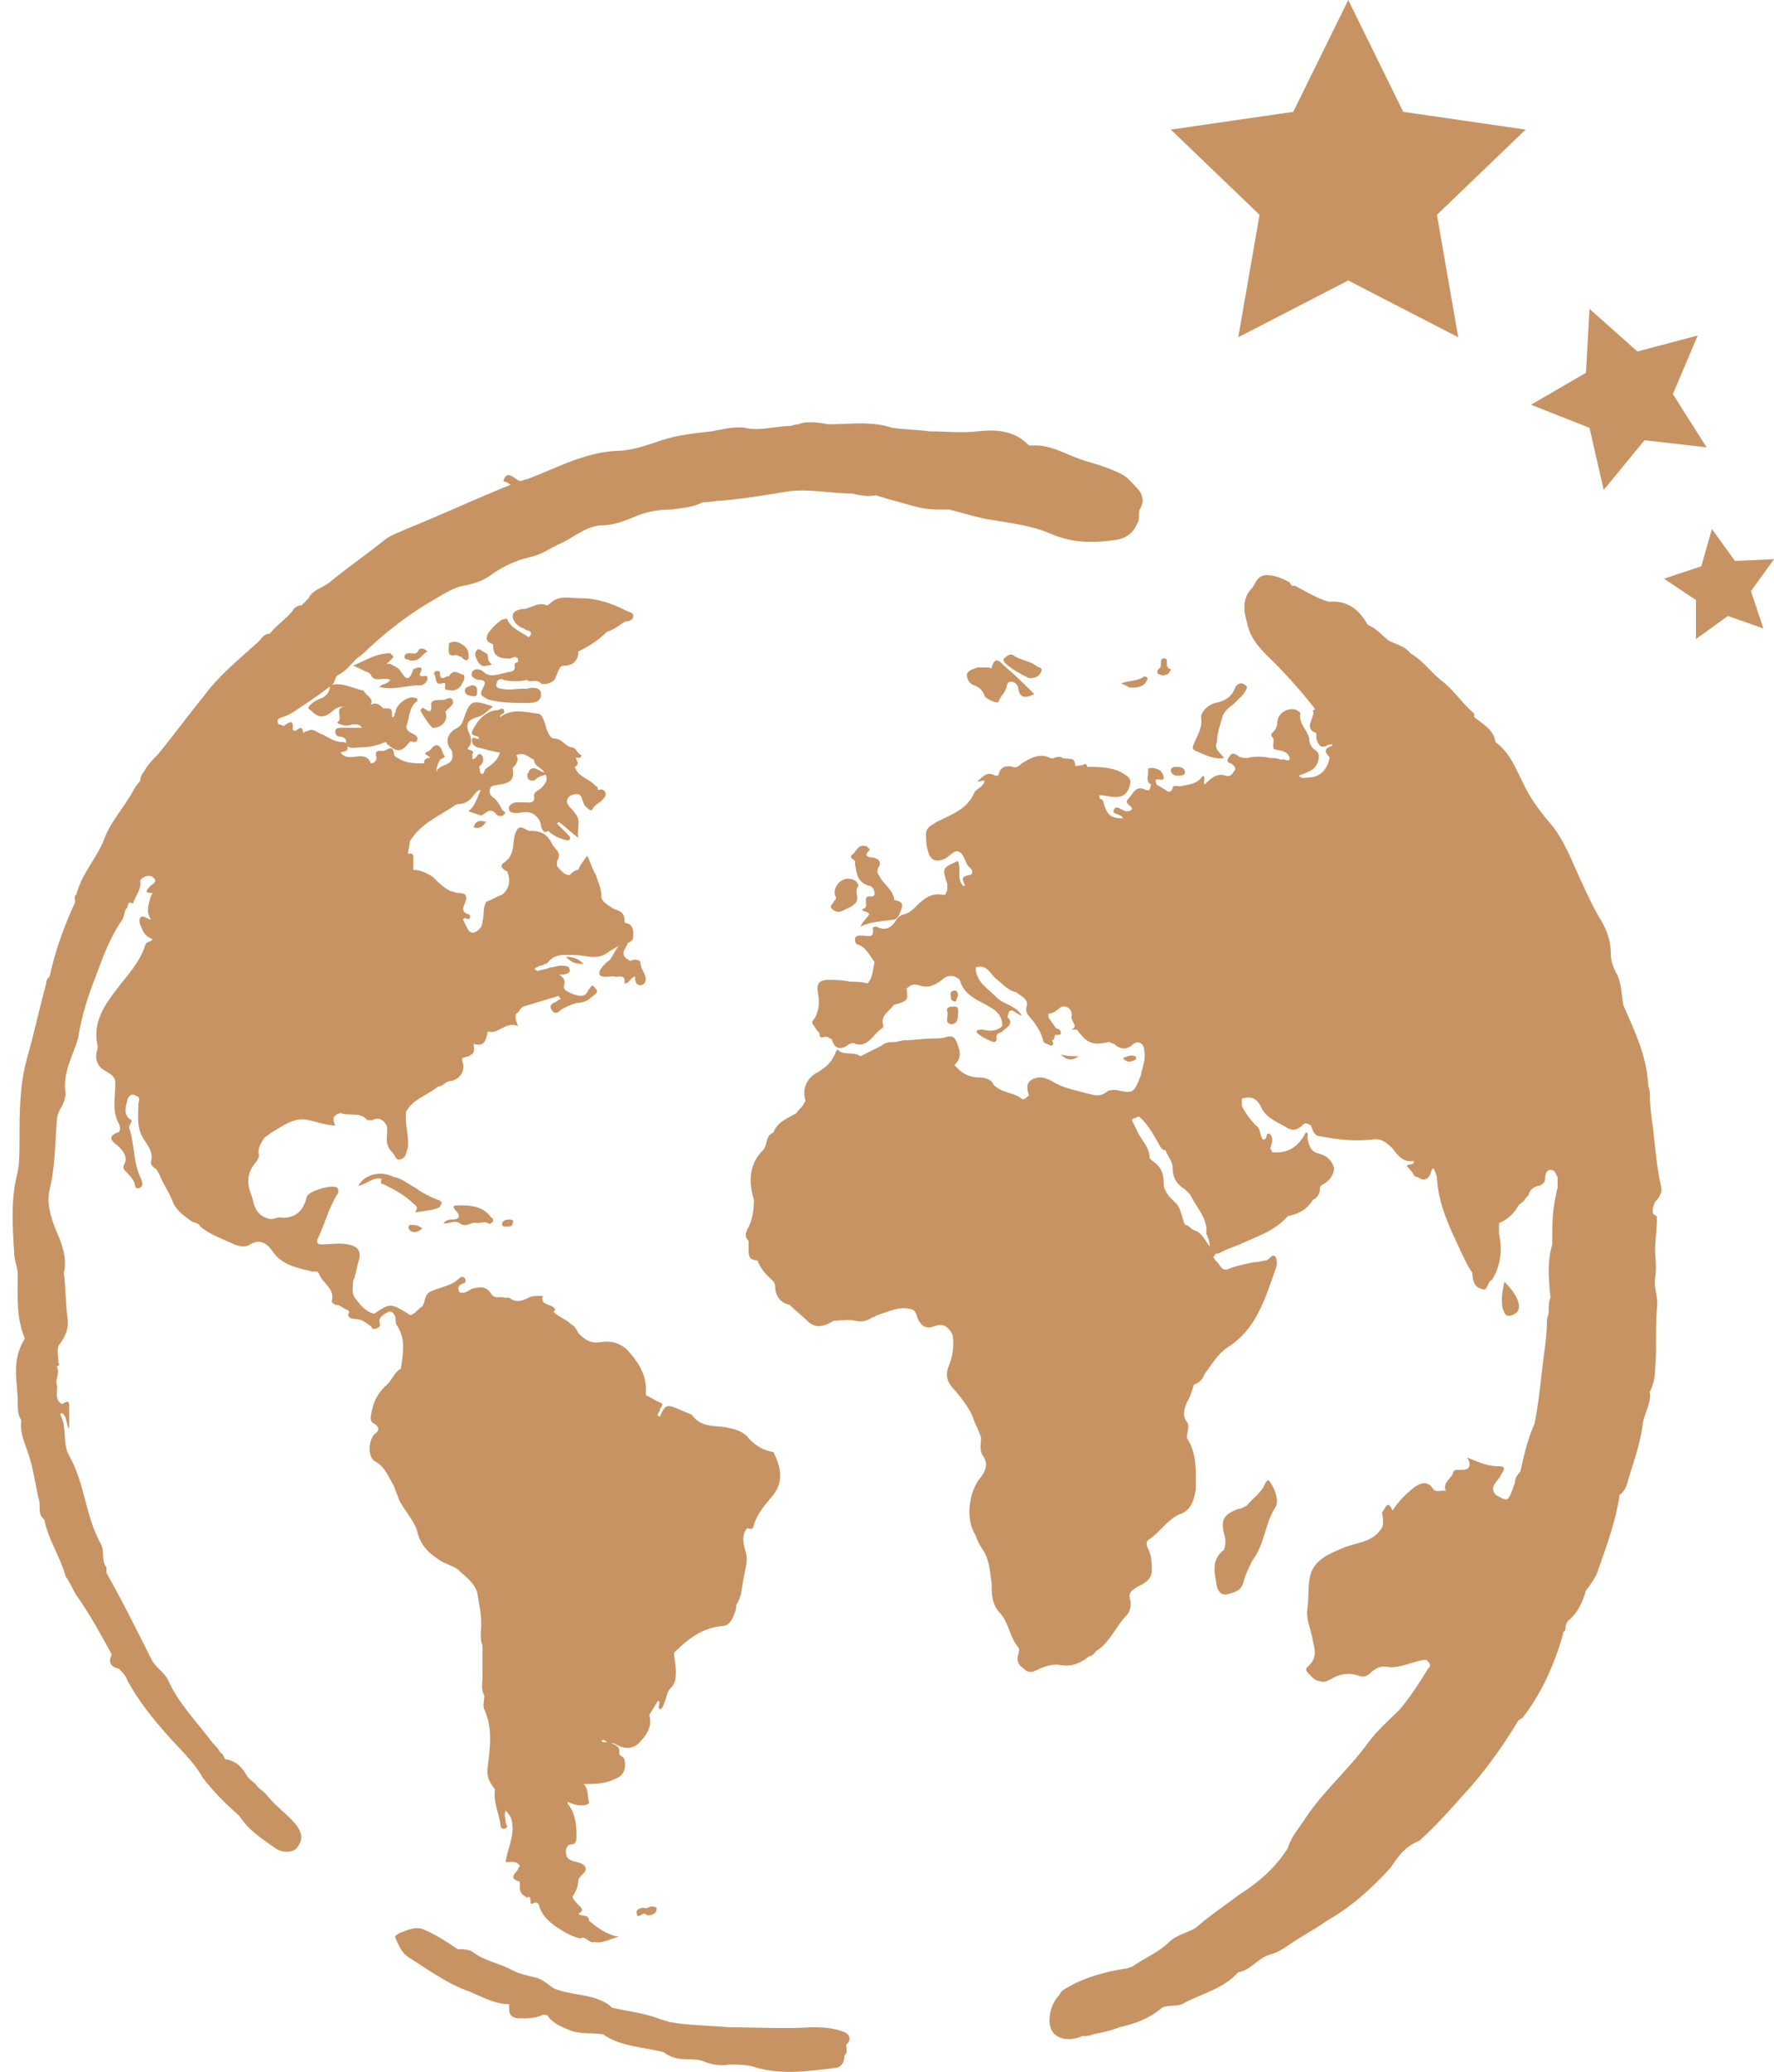 <?xml version="1.0" encoding="utf-8"?>
<!-- Generator: Adobe Illustrator 25.0.1, SVG Export Plug-In . SVG Version: 6.00 Build 0)  -->
<svg version="1.1" id="Capa_1" xmlns="http://www.w3.org/2000/svg" xmlns:xlink="http://www.w3.org/1999/xlink" x="0px" y="0px"
	 viewBox="0 0 100 116.7" style="enable-background:new 0 0 100 116.7;" xml:space="preserve">
<style type="text/css">
	.st0{fill:#C89363;}
</style>
<g>
	<g>
		<path class="st0" d="M32.8,45c0.1,0.2,0.1,0.4,0.3,0.5c0.1,0.1,0.2,0.2,0.3,0.1c0.1-0.3,0.5-0.4,0.6-0.6c0.1-0.1,0.2-0.2,0.1-0.4
			c-0.1-0.2-0.3-0.1-0.4-0.1c0-0.1,0-0.2-0.1-0.2c-0.3-0.4-1-0.5-1.2-1.1c0.2-0.1,0.2-0.2,0.1-0.4c-0.1-0.2,0.1-0.1,0.1-0.1
			c0.2,0,0.2-0.2,0.1-0.2c-0.2-0.1-0.2-0.4-0.5-0.4c-0.4-0.1-0.5-0.5-1-0.5c-0.2,0-0.4-0.5-0.5-0.9c-0.1-0.3-0.2-0.5-0.4-0.5
			c-0.7-0.1-1.5-0.3-2.1,0.2c0,0,0-0.1,0-0.1c0.1-0.1,0.3-0.1,0.2-0.3c0-0.1-0.2-0.1-0.3,0c-0.5,0-0.9,0.3-1.2,0.7
			c-0.1,0.2-0.3,0.4-0.3,0.6c0,0.2,0.4,0.1,0.4,0.3c-0.1,0.1-0.4-0.2-0.4,0.1c0,0.2,0.1,0.3,0.3,0.4c0.5,0.1,1,0.3,1.5,0.3
			c0.3,0,0.4,0.4,0.6,0.2c0.5-0.3,0.7,0,1.1,0.2c0,0.3,0.3,0.4,0.5,0.6c0.3,0.4,0.3,0.6-0.1,1c-0.1,0.1-0.4,0.2-0.4,0.4
			c0.1,0.5-0.3,0.4-0.5,0.4c-0.2,0-0.3,0-0.5,0c-0.2,0-0.5,0.2-0.4,0.4c0,0.2,0.3,0.2,0.5,0.2c0.5-0.1,0.9-0.1,1.2,0.4
			c0.1,0.2,0.1,0.3,0.1,0.4c0.1,0.1,0.1,0.4,0.4,0.2c0.3,0.3,0.6,0.4,0.9,0.5c0.1,0,0.2,0.1,0.3,0c0.1-0.1,0-0.2-0.1-0.3
			c-0.2-0.2-0.4-0.4-0.6-0.6c0,0,0.1-0.1,0.1-0.1c0.4,0.3,0.7,0.6,1.1,0.9c-0.1-0.5,0.2-1-0.2-1.4c-0.1-0.2-0.3-0.3-0.4-0.5
			c-0.1-0.2,0-0.4,0.2-0.5C32.7,44.6,32.8,44.9,32.8,45"/>
		<path class="st0" d="M9.5,66C9.5,66,9.5,66,9.5,66C9.5,66,9.5,66,9.5,66C9.5,66,9.5,66,9.5,66 M5.5,89.2
			C5.5,89.2,5.5,89.2,5.5,89.2L5.5,89.2L5.5,89.2 M0.4,72.2C0.4,72.2,0.4,72.2,0.4,72.2C0.4,72.2,0.4,72.2,0.4,72.2
			C0.4,72.2,0.4,72.2,0.4,72.2 M25.6,43.7C25.6,43.7,25.6,43.7,25.6,43.7C25.6,43.7,25.6,43.7,25.6,43.7
			C25.6,43.7,25.6,43.7,25.6,43.7C25.6,43.7,25.6,43.7,25.6,43.7 M25.7,43C25.7,43,25.7,43,25.7,43C25.7,43,25.7,43,25.7,43
			C25.7,43,25.7,43,25.7,43C25.7,43,25.7,43,25.7,43 M26.3,80.8L26.3,80.8C26.3,80.9,26.3,80.9,26.3,80.8
			C26.3,80.9,26.3,80.9,26.3,80.8C26.3,80.9,26.3,80.9,26.3,80.8 M30.3,93.7C30.3,93.7,30.3,93.7,30.3,93.7
			C30.3,93.7,30.3,93.7,30.3,93.7C30.3,93.7,30.3,93.7,30.3,93.7C30.3,93.7,30.3,93.7,30.3,93.7 M32.8,90.8
			C32.8,90.8,32.8,90.8,32.8,90.8L32.8,90.8C32.8,90.8,32.8,90.8,32.8,90.8C32.8,90.8,32.8,90.8,32.8,90.8 M24.8,87.9
			c0.3,0.2,0.7,0.3,1,0.5c0.4,0.4,0.9,0.7,1.1,1.3c0.1,0.7,0.3,1.4,0.2,2.2c0,0.3,0,0.6,0.1,0.8c0,0,0,0.1,0,0.1c0,0.6,0,1.1,0,1.7
			c0,0.3-0.1,0.7,0.1,1c0,0.3-0.1,0.6,0,0.8c0.5,1.1,0.3,2.2,0.2,3.2c-0.1,0.6,0.1,0.9,0.4,1.3c-0.1,0.7,0.2,1.3,0.3,1.9
			c0,0.1,0,0.4,0.3,0.3c0.2-0.1,0-0.2,0-0.4c0-0.2-0.1-0.3,0-0.6c0.1,0.1,0.2,0.2,0.3,0.4c0.3,0.9-0.2,1.7-0.3,2.5
			c0.3,0,0.6-0.1,0.8,0.2c0,0.1-0.1,0.1-0.1,0.2c-0.1,0.2-0.6,0.5,0.1,0.7c0,0,0,0.2,0,0.3c0,0.3,0.1,0.4,0.4,0.6
			c0.2-0.1,0.2,0,0.2,0.2c0,0.1,0,0.2,0.2,0.1c0.2-0.1,0.3,0.1,0.3,0.2c0.2,0.6,0.7,1,1.2,1.3c0.3,0.2,0.7,0.4,1.1,0.5
			c0.3-0.2,0.5,0.3,0.8,0.2c0.5,0.1,0.9-0.2,1.4-0.3c-0.7-0.1-1.2-0.5-1.7-0.9c0-0.4-0.4-0.2-0.6-0.4c0.2-0.1,0.3-0.2,0.1-0.4
			c-0.2-0.2-0.5-0.5-0.4-0.6c0.2-0.3,0.3-0.6,0.3-0.9c0.1-0.3,0.5-0.4,0.4-0.7c-0.1-0.3-0.6-0.3-0.8-0.4c-0.2-0.1-0.3-0.2-0.3-0.5
			c0-0.2,0.1-0.4,0.3-0.4c0.3,0,0.3-0.3,0.3-0.5c0-0.7-0.1-1.3-0.5-1.8c0,0,0-0.1,0-0.1c0.2,0.1,0.5,0.2,0.7,0.2
			c0.2,0,0.5,0,0.5-0.2c-0.1-0.3,0-0.7-0.3-1c0.6,0,1.2,0,1.8-0.3c0.5-0.2,0.6-0.6,0.5-1.1c-0.1-0.2-0.3-0.2-0.3-0.3
			c0.1-0.5-0.3-0.5-0.6-0.7C34,98.2,33.8,98.1,34,98c0.2,0.1,0.3,0.2,0.6,0.2c0.5,0.3,1,0.4,1.4,0c0.4-0.4,0.8-0.9,0.6-1.6
			c0.2-0.3,0.3-0.5,0.5-0.8c0.2,0.2-0.1,0.3,0.1,0.5c0.2-0.1,0.2-0.3,0.3-0.5c0.1-0.3,0.1-0.5,0.3-0.7c0.3-0.3,0.3-0.6,0.3-1
			c0-0.3-0.1-0.7-0.1-1c0.8-0.8,1.6-1.4,2.7-1.5c0.4,0,0.6-0.4,0.7-0.7c0.1-0.2,0.1-0.4,0.1-0.5c0.3-0.4,0.3-0.9,0.4-1.4
			c0.1-0.6,0.3-1.1,0.1-1.7c-0.1-0.4-0.2-0.8,0.1-1.2c0,0,0.1,0,0.1,0c0.2,0.1,0.3-0.1,0.3-0.2c0.2-0.7,0.7-1.2,1.1-1.7
			c0.6-0.8,0.4-1.6,0-2.4c-0.6-0.1-1.1-0.4-1.5-0.9c-0.3-0.3-0.7-0.4-1.2-0.5c-0.7-0.1-1.4,0-1.9-0.7c-0.2-0.1-0.5-0.2-0.7-0.3
			c-0.7-0.3-0.8-0.3-1.1,0.4c-0.3-0.1,0-0.2,0-0.4c0-0.1,0.3-0.3,0-0.4c-0.3-0.1-0.5-0.3-0.8-0.4c0.1-1-0.3-1.7-0.9-2.4
			c-0.4-0.5-1-0.7-1.6-0.6c-0.6,0.1-0.9-0.1-1.3-0.5c-0.1-0.2-0.2-0.4-0.4-0.5c-0.3-0.3-0.7-0.4-1-0.7c0,0,0.1-0.1,0.1-0.1
			c-0.1-0.4-0.9-0.2-0.7-0.8c-0.1,0-0.1,0-0.2,0c-0.2,0-0.4,0-0.6,0.1c-0.4,0.2-0.7,0.3-1.1,0c-0.1,0-0.2,0-0.3,0
			c-0.2-0.1-0.5,0.1-0.7-0.2c-0.3-0.5-0.7-0.4-1.1-0.3c-0.2,0.1-0.4,0.3-0.7,0.2c-0.1-0.2-0.1-0.4,0.2-0.5c0.1,0,0.2-0.1,0.1-0.3
			c-0.1-0.1-0.2-0.1-0.3,0c-0.5,0.5-1.2,0.5-1.7,0.8c-0.3,0.2-0.2,0.5-0.4,0.8c-0.2,0.1-0.3,0.3-0.5,0.4c-0.1,0.1-0.2,0.1-0.3,0
			C22,73.4,22,73.4,21.1,74c-0.5-0.1-0.8-0.5-1.1-0.9c-0.2-0.3-0.1-0.6-0.1-0.9c0-0.1,0.1-0.2,0.1-0.3c0.1-0.3,0.1-0.5,0.2-0.8
			c0.2-0.6,0-0.9-0.6-1c-0.5-0.1-1,0-1.4,0c-0.2,0-0.4,0-0.3-0.3c0.4-0.8,0.6-1.7,1.1-2.5c0.1-0.1,0.1-0.3,0-0.4
			c-0.3-0.2-1.6,0.2-1.7,0.5c-0.2,0.8-0.6,1.2-1.4,1.2h0c-0.3-0.1-0.5,0.2-0.9,0c-0.6-0.2-0.7-0.8-0.8-1.2c-0.3-0.7-0.3-1.3,0.2-1.9
			c0.1-0.1,0.2-0.3,0.2-0.4c-0.1-0.4,0.1-0.7,0.3-1c0.1-0.1,0.3-0.2,0.4-0.3c0.7-0.4,1.3-0.9,2.1-0.7c0.5,0.1,1,0.3,1.5,0.3
			c-0.2-0.4-0.1-0.6,0.3-0.7c0.5,0.2,1.1-0.1,1.5,0.4c0,0,0.2,0,0.3,0c0.4-0.2,0.6,0,0.8,0.3c0.1,0.5-0.2,1,0.3,1.5
			c0.2,0.2,0.2,0.5,0.5,0.4c0.3-0.1,0.3-0.4,0.4-0.7c0-0.1,0-0.2,0-0.3c0-0.6-0.2-1.1-0.1-1.7c0.4-0.7,1.2-0.9,1.8-1.4
			c0.3,0,0.4-0.3,0.7-0.3c0.5-0.1,0.8-0.5,0.7-1c-0.1-0.3-0.1-0.3,0.3-0.4c0.1,0,0.1-0.1,0.2-0.1c0.2-0.2,0.1-0.4,0.1-0.6
			c0.6,0.2,0.7-0.2,0.8-0.7c0.6,0.2,1-0.6,1.7-0.3c-0.1-0.3-0.2-0.5-0.1-0.7c0.2-0.1,0.2-0.3,0.4-0.4c0.7-0.2,1.3-0.4,2-0.6
			c0,0.1,0.1,0.1,0.1,0.2c-0.1,0-0.1,0-0.2,0.1c-0.2,0.1-0.5,0.2-0.3,0.5c0.2,0.3,0.4,0.1,0.5,0c0.3-0.2,0.6-0.3,0.9-0.4
			c0.3,0,0.6-0.1,0.8-0.3c0.4-0.3,0.5-0.3,0.1-0.7c-0.1,0.1-0.2,0.2-0.3,0.4c-0.2,0.3-0.5,0.2-0.8,0.1c-0.2-0.1-0.6-0.2-0.5-0.5
			c0.1-0.3-0.1-0.5-0.3-0.6c0.1,0,0.2,0,0.2,0c0.2,0,0.5-0.1,0.4-0.3c0-0.2-0.3-0.2-0.5-0.2c-0.2,0-0.4,0.1-0.6,0.1
			c-0.2,0.1-0.4,0.1-0.7,0.2c-0.4-0.2,0.1-0.2,0.1-0.3c0.1,0,0.2,0,0.3-0.1c0.1,0,0.1,0,0.2-0.1c0.4-0.5,0.9-0.4,1.5-0.4
			c0.6,0,1.2,0.3,1.8-0.1c0.3-0.2,0.6-0.4,0.9-0.5c0.3-0.1,0.6-0.1,0.6-0.5c0-0.3,0-0.6-0.4-0.7c-0.1,0-0.1-0.1-0.1-0.2
			c0-0.4-0.3-0.5-0.6-0.6c-0.3-0.2-0.7-0.4-0.7-0.7c0-0.5-0.2-0.8-0.3-1.2c-0.2-0.3-0.3-0.7-0.5-1.1c-0.2,0.3-0.4,0.5-0.5,0.8
			c-0.2,0-0.4,0.2-0.5,0.3c-0.3,0-0.5-0.3-0.7-0.5c0-0.1,0-0.2,0-0.3c0.3-0.5-0.1-0.6-0.3-1c-0.3-0.6-0.7-0.7-1.3-0.7
			c-0.4-0.2-0.6-0.4-0.8,0.3c-0.1,0.5,0,1.1-0.6,1.5c-0.3,0.2,0,0.4,0.2,0.5c0.2,0.5,0.1,1-0.3,1.3c-0.3,0.1-0.6,0.3-0.9,0.4
			c-0.2,0.4-0.1,0.8-0.2,1.1c0,0.3-0.2,0.5-0.4,0.6c-0.2,0.1-0.3,0-0.4-0.1c-0.1-0.2-0.2-0.4-0.3-0.6c0.1-0.2,0.3,0.1,0.4-0.1
			c0-0.1,0-0.2-0.1-0.2c-0.4-0.1-0.3-0.4-0.2-0.6c0.2-0.5,0-0.6-0.4-0.6c-0.1,0-0.3-0.1-0.4-0.1c-0.4-0.2-0.7-0.5-1-0.8
			c-0.3-0.2-0.7-0.4-1.1-0.4c0-0.3,0-0.5,0-0.8c-0.1-0.2-0.2-0.1-0.3-0.1c0-0.2,0.1-0.4,0.1-0.7c0.6-1,1.6-1.4,2.5-2
			c0.1-0.1,0.2-0.1,0.2-0.1c0.4,0,0.7-0.2,0.9-0.5c0.1-0.1,0.2-0.3,0.4-0.3c-0.2,0.4-0.3,0.9-0.7,1.2c0.6,0.2,0.8,0.3,0.8,0.2
			c0.3-0.2,0.5-0.4,0.8,0c0.1,0.1,0.3,0.1,0.4,0c0.2-0.2-0.1-0.2-0.1-0.3c-0.1-0.2-0.2-0.4-0.4-0.6c-0.3-0.2-0.4-0.4-0.2-0.7
			c0.5-0.2,1.4,0,1.2-1c0-0.1,0.2-0.2,0.2-0.3c0.2-0.3,0-0.5-0.2-0.6c-0.2-0.1-0.7-0.3-0.7-0.1c-0.1,0.5-0.4,0.7-0.8,1
			c-0.1,0-0.1,0.3-0.2,0.3c-0.2,0-0.1-0.2-0.2-0.4c0.2-0.2,0.3-0.3,0.2-0.6c-0.2-0.3-0.3,0-0.4,0.1c-0.3,0.2-0.1-0.1-0.2-0.2
			c0.3-0.3-0.4-0.2-0.2-0.4c0.3-0.3,0.1-0.7,0-0.9c-0.2-0.6,0.2-0.7,0.5-0.8c0.4-0.1,0.6-0.4,0.9-0.6c-1.2-0.4-1.3-0.4-1.7,0.8
			c-0.1,0.3-0.3,0.4-0.5,0.5c-0.4,0.3-0.5,0.7-0.2,1.1c0.1,0.1,0.1,0.2,0.1,0.3c0.1,0.7-0.8,0.5-0.9,1c0-0.3,0.1-0.5,0.2-0.7
			c0.1-0.1,0.4-0.1,0.2-0.3c-0.1-0.2-0.1-0.4-0.3-0.5c-0.2-0.1-0.3,0.1-0.5,0.3c-0.6,0.2,0.2,0.3,0,0.4c-0.2,0-0.3,0.1-0.3,0.3
			c-0.5,0-0.9,0-1.3-0.2c-0.1-0.1-0.4-0.1-0.4-0.4c-0.1-0.5-0.4-0.1-0.6-0.1c-0.1,0-0.5-0.1-0.4,0.3c0.1,0.2-0.1,0.4-0.3,0.4
			c-0.1-0.3-0.3-0.4-0.6-0.4c-0.3,0-0.8,0.2-1.1-0.2c0.1-0.1,0.4,0,0.4-0.3c0-0.2-0.1-0.3-0.3-0.3c-0.5,0-0.8-0.3-1.3-0.5
			c-0.2-0.1-0.4-0.3-0.7-0.1c-0.1,0-0.1,0-0.2,0.1c-0.1-0.7-0.4,0.1-0.6-0.2c0-0.2,0.1-0.7-0.5-0.2c0,0-0.2-0.1-0.3-0.1
			c-0.1-0.2-0.1-0.3,0.2-0.4c0.4-0.1,0.8-0.4,1.1-0.6c0.6-0.4,1.2-0.8,1.8-1.3c0.1-0.2,0.1-0.4,0.3-0.5c0.4-0.2,0.7-0.6,1-0.9
			c0.3-0.2,0.5-0.4,0.7-0.6c1.2-1.1,2.4-2,3.8-2.8c0.5-0.3,1-0.6,1.5-0.7c0.6-0.1,1.2-0.3,1.7-0.7c0.6-0.4,1.2-0.7,2-0.9
			c0.5-0.1,0.9-0.3,1.4-0.6c0.1,0,0.2-0.1,0.2-0.1c0.8-0.3,1.5-1,2.4-1.1c0.7,0,1.3-0.2,2-0.5c0.7-0.3,1.4-0.4,2.1-0.4
			c0.6-0.1,1.1-0.1,1.7-0.4c0.4,0,0.7-0.1,1.1-0.1c1.2-0.1,2.4-0.3,3.6-0.5c1.2-0.2,2.5,0.1,3.7,0.1c0.5,0.1,0.9,0.2,1.4,0.1
			c0.2,0.1,0.4,0.1,0.6,0.2c0.9,0.2,1.8,0.6,2.8,0.6c0.2,0,0.5,0,0.7,0c0.8,0.2,1.7,0.5,2.5,0.6c1.1,0.2,2.2,0.3,3.3,0.8
			c1.2,0.5,2.4,0.5,3.7,0.3c0.5-0.1,0.9-0.4,1.1-0.9c0.2-0.3,0-0.6,0.2-0.9c0.2-0.4,0.1-0.8-0.2-1.1c-0.3-0.3-0.5-0.6-0.9-0.8
			c-0.6-0.3-1.2-0.5-1.9-0.7c-1.1-0.3-2-1-3.2-0.9c-0.1,0-0.2-0.1-0.2-0.1c-0.8-0.8-1.9-0.8-2.8-0.7c-0.9,0.1-1.8,0-2.7,0
			c-0.7-0.1-1.4-0.1-2.1-0.2c-1.2-0.4-2.4-0.2-3.6-0.2c-0.6-0.1-1.2-0.2-1.7,0c-0.2,0-0.4,0.1-0.5,0.1c-0.8,0-1.7,0.3-2.5,0.1
			c-0.6-0.1-1.3,0.1-1.9,0.2c-0.9,0.1-1.9,0.2-2.8,0.5c-0.9,0.3-1.7,0.6-2.6,0.6c-1.8,0.1-3.4,1-5,1.6c-0.1,0-0.3,0.1-0.4,0.1
			c-0.2-0.1-0.3-0.2-0.5-0.3c-0.2-0.1-0.3,0-0.4,0.2c-0.1,0.2,0.2,0.1,0.2,0.2c0.1,0,0.1,0.1,0.2,0.1c-2,0.8-3.9,1.7-5.9,2.5
			c-0.4,0.2-0.8,0.3-1.2,0.6c-1,0.8-2,1.5-3,2.3c-0.4,0.4-1.1,0.5-1.3,1c-0.1,0.1-0.3,0.3-0.4,0.4c-0.2,0-0.4,0.1-0.5,0.3
			c-0.4,0.5-0.9,0.8-1.3,1.3c-0.4,0-0.5,0.4-0.8,0.6c-1,0.9-2.1,1.8-2.9,2.9c-0.9,1.1-1.7,2.2-2.6,3.3c-0.3,0.3-0.6,0.6-0.8,1
			c-0.1,0.1-0.2,0.3-0.2,0.5c-0.3,0.3-0.4,0.6-0.6,0.9c-0.5,0.8-1.1,1.5-1.4,2.3c-0.4,1.1-1.3,2-1.6,3.2c-0.2,0.1,0,0.3-0.1,0.5
			c-0.6,1.3-1.1,2.7-1.4,4.1c-0.1,0.1-0.2,0.2-0.2,0.4c-0.4,1.5-0.7,2.9-1.1,4.3c-0.4,1.5-0.4,3-0.4,4.5c0,0.6,0,1.3-0.1,1.8
			c-0.4,1.5-0.3,3-0.2,4.6c0,0.4,0.2,0.8,0.2,1.2c0,1.2-0.1,2.4,0.4,3.6C0.6,76.7,1,77.8,1,79c0,0.4,0,0.7,0.2,1
			c-0.1,0.7,0.2,1.3,0.4,1.9c0.3,0.9,0.4,1.8,0.6,2.6c0.1,0.4-0.1,0.8,0.3,1.1c0.2,1.1,0.9,2.1,1.2,3.2C4,89.2,4.1,89.6,4.4,90
			c0.7,1,1.3,2.1,1.9,3.2c-0.2,0.4-0.1,0.7,0.4,0.8c0.2,0.2,0.4,0.4,0.5,0.7c0.6,1.1,1.4,2.1,2.2,3c0.7,0.8,1.5,1.5,2,2.4
			c0.6,0.8,1.3,1.5,2.1,2.2c0.5,0.8,1.3,1.3,2,1.8c0.4,0.3,1.1,0.3,1.3-0.1c0.3-0.4,0.2-0.8-0.1-1.2c-0.5-0.6-1.1-1-1.6-1.6
			c-0.2-0.3-0.5-0.4-0.7-0.7c-0.2-0.2-0.4-0.3-0.5-0.5c-0.3-0.5-0.6-0.8-1.2-0.9c-0.1-0.1-0.1-0.3-0.3-0.4c-0.1-0.2-0.2-0.3-0.4-0.5
			c-0.9-1.2-1.9-2.2-2.5-3.5c-0.2-0.5-0.8-0.8-1-1.3c-0.8-1.6-1.6-3.2-2.5-4.8C6,88.5,6,88.4,6,88.3c-0.3-0.4-0.1-0.9-0.3-1.3
			c-0.9-1.6-0.9-3.4-1.8-5c-0.4-0.7-0.1-1.6-0.5-2.3c0,0,0-0.1,0.1-0.1c0.3,0.2,0.2,0.6,0.4,0.9c0-0.5,0-0.9,0-1.3
			c0-0.4-0.2-0.2-0.4-0.1c-0.5-0.3-0.2-0.8-0.3-1.1c-0.1-0.3,0.2-0.7,0-1c0.1-0.1,0.2-0.1,0.1-0.2c0-0.3-0.1-0.7,0-1
			c0.4-0.5,0.6-1,0.5-1.6c-0.1-0.8-0.1-1.7-0.2-2.5c0.2-0.8-0.1-1.6-0.4-2.3c-0.3-0.7-0.6-1.6-0.4-2.4c0.3-1.2,0.3-2.5,0.4-3.8
			c0-0.3,0.1-0.6,0.3-0.9c0.1-0.2,0.2-0.5,0.2-0.7c-0.2-1.1,0.4-2.1,0.7-3.1C4.6,57.2,5,56,5.4,55c0.4-1.1,0.8-2.2,1.5-3.2
			C7,51.6,7,51.4,7.1,51.2c0.2-0.1,0-0.5,0.4-0.3c0.1-0.4,0.5-0.8,0.4-1.3c0.2-0.3,0.6-0.3,0.7-0.2C9,49.7,8.5,49.8,8.4,50
			c-0.1,0.1-0.3,0.3,0.1,0.3c0.2,0,0,0.1,0,0.2c-0.1,0.4-0.3,0.8,0,1.3c-0.2,0-0.4-0.3-0.6-0.1c-0.1,0.2,0,0.4,0.1,0.6
			c0.1,0.3,0.3,0.5,0.6,0.6c-0.1,0.2-0.3,0.1-0.4,0.3c-0.3,1-1,1.7-1.6,2.5c-0.7,0.9-1.4,1.9-1.1,3.2c0,0.1,0,0.2,0,0.2
			c-0.2,0.5,0,1,0.4,1.2c0.3,0.2,0.6,0.3,0.6,0.7c0,0.8-0.2,1.6,0.2,2.3c0.1,0.2,0.1,0.5-0.1,0.5c-0.7,0.3-0.1,0.6,0.1,0.8
			c0.3,0.3,0.5,0.6,0.3,1c-0.1,0.2,0,0.3,0.1,0.4c0.2,0.2,0.4,0.4,0.5,0.7c0,0.2,0.1,0.3,0.3,0.2c0.2-0.1,0.1-0.3,0.1-0.4
			c-0.5-0.9-0.4-2-0.7-2.9c-0.1-0.2,0.2-0.4,0.1-0.5c-0.5-0.3-0.3-0.8-0.2-1.2c0.2-0.4,0.4-0.2,0.6-0.1c0.1,0.1,0,0.3,0,0.4
			C7.8,62.8,7.7,63.4,8,64c0.2,0.4,0.7,0.8,0.5,1.5c0,0.1,0.1,0.2,0.2,0.3C8.8,65.8,8.9,66,9,66.2c0.2,0.5,0.5,0.9,0.7,1.4
			c0.2,0.6,0.7,0.9,1.1,1.2c0.2,0.1,0.4,0.1,0.5,0.3c0.6,0.5,1.3,0.7,1.9,1c0.3,0.1,0.6,0.2,0.9,0c0.5-0.3,0.9-0.1,1.2,0.3
			c0.5,0.8,1.3,1,2.2,1.2c0.2,0.1,0.4-0.1,0.5,0.2c0,0,0,0,0,0c0.2,0.5,0.9,0.8,0.7,1.5c0,0.1,0.2,0.2,0.2,0.2
			c0.3,0,0.4,0.2,0.7,0.3c0,0,0.1,0.1,0.1,0.1c-0.2,0.3,0.1,0.4,0.3,0.4c0.4,0,0.6,0.2,0.9,0.4c0.1,0.2,0.2,0.2,0.4,0.1
			c0.2-0.1,0.1-0.2,0.1-0.3c-0.1-0.3,0.3-0.5,0.5-0.6c0.2-0.1,0.4,0.2,0.4,0.4c0,0.1,0,0.3,0.1,0.4c0.5,0.8,0.3,1.6,0.2,2.4
			c-0.4,0.2-0.5,0.7-0.9,1c-0.5,0.5-0.7,1-0.8,1.7c0,0.2,0,0.3,0.2,0.4c0.3,0.2,0.3,0.4,0,0.6c-0.3,0.3-0.4,1.2,0,1.5
			c0.6,0.3,0.8,0.9,1.1,1.4c0.1,0.3,0.2,0.5,0.3,0.8c0.3,0.6,0.8,1.1,1,1.7C23.7,87.1,24.2,87.5,24.8,87.9"/>
		<path class="st0" d="M50.4,51.8c0.1,0,0.2-0.1,0.3-0.3c0.2-0.5,0.3-0.7-0.3-0.8c0,0,0-0.1,0-0.1c-0.1-0.5-0.6-0.8-0.8-1.2
			c-0.1-0.2-0.2-0.2-0.1-0.5c0.2-0.3,0.1-0.5-0.3-0.6c-0.1,0-0.6,0-0.2-0.4c0.1-0.1-0.1-0.1-0.1-0.2c-0.5-0.2-0.6,0.2-0.8,0.4
			c-0.3,0.2,0,0.3,0.1,0.4c0,0.1,0,0.1,0,0.2c0.1,0.5,0.1,1,0.8,1.2c0.2,0,0.3,0.3,0.3,0.4c0,0.1,0,0.2-0.2,0.2
			c-0.6-0.1,0,0.7-0.5,0.7c0,0.2,0.3,0.1,0.4,0.3c-0.1,0.2-0.3,0.3-0.5,0.7C49.1,51.9,49.8,51.9,50.4,51.8"/>
		<path class="st0" d="M73.3,103.6C73.3,103.6,73.3,103.6,73.3,103.6C73.3,103.6,73.3,103.6,73.3,103.6 M82.4,63.9L82.4,63.9
			C82.4,63.9,82.4,63.9,82.4,63.9C82.4,63.9,82.4,63.9,82.4,63.9C82.4,63.9,82.4,63.9,82.4,63.9C82.4,63.9,82.4,63.9,82.4,63.9
			C82.4,63.9,82.4,63.9,82.4,63.9 M78.3,47.5C78.3,47.5,78.3,47.5,78.3,47.5C78.3,47.5,78.3,47.5,78.3,47.5
			C78.3,47.5,78.3,47.5,78.3,47.5 M76.5,44.4L76.5,44.4C76.5,44.4,76.5,44.4,76.5,44.4C76.6,44.4,76.6,44.4,76.5,44.4
			C76.6,44.4,76.6,44.4,76.5,44.4C76.6,44.4,76.6,44.4,76.5,44.4 M71.6,60.9C71.6,60.9,71.6,60.9,71.6,60.9
			C71.6,60.9,71.6,60.9,71.6,60.9C71.6,60.9,71.6,60.9,71.6,60.9C71.6,60.9,71.6,60.9,71.6,60.9 M58.5,67.1
			C58.5,67.1,58.5,67.1,58.5,67.1C58.5,67.1,58.5,67.1,58.5,67.1C58.5,67.1,58.5,67.1,58.5,67.1C58.5,67.1,58.5,67.1,58.5,67.1
			L58.5,67.1C58.5,67.1,58.5,67.1,58.5,67.1 M56.8,71.8C56.8,71.8,56.8,71.8,56.8,71.8L56.8,71.8C56.8,71.8,56.8,71.8,56.8,71.8
			C56.8,71.8,56.8,71.8,56.8,71.8 M93.6,66.7c-0.2-1-0.3-2-0.4-3C93.1,63,93,62.3,93,61.6c0-0.2-0.1-0.4-0.1-0.6
			c-0.1-1.6-0.8-3-1.4-4.4c-0.1-0.6-0.1-1.3-0.4-1.8c-0.2-0.4-0.3-0.7-0.3-1.1c0-0.8-0.3-1.5-0.7-2.1c-0.5-0.9-0.9-1.8-1.3-2.7
			c-0.4-0.9-0.8-1.8-1.4-2.5c-0.6-0.7-1.2-1.5-1.6-2.4c-0.4-0.8-0.7-1.6-1.5-2.2c-0.1-0.7-0.7-1-1.2-1.4l0,0c0-0.1,0-0.2,0-0.2
			c-0.7-0.6-1.2-1.4-1.9-1.9c-0.6-0.5-1-1.1-1.7-1.5c-0.3-0.4-0.8-0.5-1.2-0.7c-0.4-0.3-0.7-0.7-1.2-0.9c-0.5-0.9-1.2-1.4-2.2-1.3
			c-0.7-0.2-1.3-0.6-1.9-0.9c-0.1,0-0.1,0-0.2,0c0-0.1-0.1-0.1-0.1-0.2c-0.4-0.2-0.8-0.4-1.3-0.4c-0.5,0-0.6,0.4-0.8,0.7
			c-0.6,0.6-0.5,1.3-0.3,2c0.2,1,0.9,1.6,1.5,2.2c0.8,0.8,1.6,1.7,2.3,2.6c0,0,0,0.1,0,0.1c0,0-0.1,0-0.1,0c0.2,0.4-0.6,1,0.2,1.3
			c0,0,0,0.2,0,0.3c0.1,0.3,0.2,0.6,0.6,0.4c0.1-0.1,0.2,0,0.3-0.1c0,0,0,0.1,0,0.1c-0.2,0.1-0.6,0.2-0.2,0.6c0.1,0.1,0,0.2,0,0.3
			c-0.2,0.6-0.6,0.9-1.2,0.9c-0.1,0-0.3,0.1-0.5-0.1c0.3-0.1,0.5-0.2,0.7-0.3c0.4-0.2,0.6-0.9,0.3-1.1c-0.3-0.2-0.4-0.4-0.4-0.7
			c-0.1-0.5-0.6-0.8-0.5-1.4c0-0.1-0.1-0.1-0.2-0.2c-0.5-0.2-1.1,0.2-1.1,0.7c0,0.2-0.1,0.4-0.2,0.5c-0.1,0.1-0.2,0.2-0.1,0.3
			c0.2,0.2,0,0.4,0.1,0.7c0.4,0.1,0.8,0.1,0.9,0.5c0,0.3-0.3,0-0.5,0.1c-0.2-0.1-0.4-0.1-0.6-0.1c-0.4-0.1-0.9-0.1-1.3,0
			c-0.2,0-0.3,0-0.5-0.1c-0.1-0.1-0.3-0.2-0.4-0.1C69,42.9,69.3,43,69.4,43c0.1,0.1,0.3,0.2,0.2,0.4c-0.1,0.1-0.2,0.4-0.5,0.3
			c-0.5-0.2-0.9,0.2-1.2,0.5c-0.1-0.2,0.1-0.4-0.1-0.5c-0.3,0.5-0.9,0.5-1.3,0.6c-0.1,0-0.4-0.1-0.4,0.1c-0.1,0.3-0.3,0.2-0.4,0.1
			c-0.2-0.1-0.3-0.2-0.5-0.3c0-0.1-0.2-0.3,0.1-0.3c0.1,0,0.3,0.1,0.3-0.1c0-0.1-0.1-0.3-0.2-0.4c-0.2-0.1-0.4-0.2-0.7-0.1
			c0.1,0.3-0.2,0.7,0.2,0.9c-0.1,0.1,0,0.4-0.3,0.3c-0.6-0.3-0.7,0.2-1,0.5c-0.3,0.3,0.3,0.4,0.2,0.6c-0.1,0.1-0.2,0.1-0.3,0.1
			c-0.2,0-0.6-0.4-0.7-0.1c-0.2,0.3,0.4,0.2,0.5,0.5c-0.7,0-0.9-0.2-1.1-0.9v0c0-0.1-0.1-0.2-0.2-0.2c0-0.1-0.1-0.2,0-0.2
			c0.3,0,0.6,0.1,0.9,0.1c0.5,0,0.7-0.3,0.8-0.7c0.1-0.4-0.2-0.5-0.5-0.7c-0.6-0.3-1.3-0.3-1.9-0.3c-0.1-0.3-0.2-0.1-0.3-0.1
			c-0.1,0-0.4,0.1-0.4,0c0-0.5-0.4-0.3-0.7-0.4c-0.3-0.2-0.5,0.1-0.7,0c-0.6-0.3-1.1,0-1.6,0.3c-0.1,0.1-0.3,0.3-0.5,0.2
			c-0.4-0.1-0.7,0-0.8,0.4c0,0.1-0.1,0.1-0.2,0.1c-0.5-0.3-0.7,0.1-1,0.3c0.1,0.1,0.3-0.1,0.4,0c-0.1,0.4-0.5,0.4-0.6,0.7
			c-0.4,0.9-1.3,1.2-2.1,1.6c-0.3,0.2-0.6,0.3-0.6,0.7c0,0.3,0,0.6,0.1,0.9c0.1,0.5,0.4,0.7,0.9,0.5c0.3-0.1,0.6-0.6,0.9-0.4
			c0.3,0.2,0.3,0.7,0.6,0.9c0,0,0,0,0,0c0.2,0.2,0.1,0.4-0.1,0.4c-0.5,0.1-0.3,0.3-0.2,0.6c0,0-0.1,0-0.1,0
			c-0.4-0.4-0.1-0.9-0.3-1.4c-0.9,0.4-0.9,0.4-0.6,1.3c0,0.1,0,0.2,0,0.3c0,0.1-0.1,0.2-0.1,0.3c-0.1,0-0.1,0-0.2,0
			c-0.6-0.1-1,0.2-1.4,0.6c-0.2,0.2-0.4,0.4-0.7,0.5c-0.1,0-0.3,0.1-0.4,0.2c-0.3,0.5-0.6,0.8-1.2,0.5c-0.1,0-0.2,0-0.2,0.1
			c0.1,0.6-0.3,0.4-0.6,0.4c-0.2,0-0.4,0-0.4,0.2c0,0.1,0,0.2,0.1,0.3c0.5,0.1,0.7,0.6,1,1c-0.1,0.4-0.1,0.9-0.4,1.2
			c-0.3-0.1-0.7-0.1-1-0.1c-0.4-0.1-0.8-0.1-1.2-0.1c-0.4,0-0.7,0.1-0.6,0.7c0.1,0.5,0.1,1-0.2,1.5c-0.1,0.1-0.2,0.2,0,0.4
			c0.1,0.2,0.2,0.3,0.3,0.4c0,0.2,0,0.3,0.3,0.2c0,0,0,0,0.1,0c0.1,0,0.1,0.1,0.2,0.1c0,0,0.1,0,0.1,0.1c0.2,0.6,0.6,0.5,1,0.2
			c0.1,0,0.2-0.1,0.3,0c0.6,0.2,0.9-0.3,1.3-0.7c0.1-0.1,0.3-0.2,0.3-0.3c-0.2-0.6,0.3-0.8,0.6-1.2c0.8-0.2,0.8-0.3,0.7-0.9
			c0.2-0.2,0.4-0.3,0.7-0.2c0.5,0.2,0.9,0,1.3-0.3c0.3-0.3,0.7-0.3,1,0c0.2,0.7,0.7,1,1.3,1.3c0.5,0.3,1.1,0.5,1.1,1.3
			c-0.3,0.3-0.7,0.3-1.1,0.2c-0.1,0-0.5,0-0.3,0.2c0.2,0.2,0.6,0.4,0.9,0.5c0.3,0,0.1-0.3,0.2-0.4c0-0.1,0.2-0.1,0.3-0.2
			c0.2-0.2,0.7-0.4,0.3-0.8c0.1-0.8,0.5-0.1,0.8-0.1c-0.4-0.6-1-0.6-1.4-1c-0.5-0.5-1.2-0.9-1.2-1.7c0.6-0.2,0.8,0.3,1.1,0.6
			c0.4,0.3,0.7,0.7,1.2,0.8c0.2,0.2,0.6,0.3,0.6,0.7c-0.2,0.5,0.2,0.7,0.4,1c0.2,0.3,0.4,0.6,0.5,1c0,0.2,0.3,0.2,0.4,0.3
			c0.2,0,0.2-0.1,0.1-0.3c0.2,0,0.1-0.3,0.2-0.3c0.2,0,0.3,0,0.3-0.1c0-0.2-0.1-0.2-0.3-0.3c-0.1-0.2-0.3-0.4-0.4-0.6
			c0-0.1,0-0.1,0-0.2c0.2,0,0.4-0.1,0.6-0.3c0.4-0.3,0.8,0.1,0.7,0.5c0,0.3,0.4,0.5,0,0.7c0.1,0,0.1,0,0.2,0c0,0,0.1,0,0.1,0
			c0.6,0.8,0.9,0.9,1.8,0.7c0.1,0,0.2,0.1,0.3,0.1c0.3,0.3,0.7,0.4,1.1,0c0.3-0.2,0.6,0,0.6,0.4c0.1,0.5-0.1,0.9-0.2,1.4
			c-0.4,1-0.4,1-1.4,0.8c-0.2,0-0.4,0-0.5,0.1c-0.4,0.3-0.7,0.2-1.1,0.1c-0.7-0.2-1.4-0.3-2-0.7c-0.4-0.2-0.7-0.3-1.1-0.1
			c-0.4,0.2-0.3,0.6-0.2,0.9c-0.1,0.1-0.3,0.3-0.4,0.2c-0.5-0.4-1.1-0.3-1.6-0.8c-0.1-0.3-0.5-0.4-0.7-0.4c-0.5,0-0.9-0.1-1.3-0.5
			c-0.1-0.1-0.2-0.2-0.2-0.2c0.3-0.3,0.4-0.6,0.2-1.1c-0.1-0.3-0.2-0.6-0.6-0.5c-0.3,0.1-0.5,0.1-0.8,0.1c-0.5,0-1.1,0.1-1.6,0.1
			c-0.2,0-0.4,0.1-0.6,0.1c-0.2,0-0.5,0-0.7,0.2c-0.4,0.2-0.8,0.4-1.2,0.6c-0.4-0.3-1,0-1.3-0.4c0,0.1-0.1,0.1-0.1,0.2
			c-0.2,0.5-0.5,0.8-1,1.1c-0.6,0.3-0.9,0.9-0.7,1.6c0,0.1-0.1,0.1-0.1,0.2c-0.1,0.2-0.3,0.3-0.4,0.5c-0.5,0.3-1.1,0.5-1.3,1.1
			c-0.5,0.2-0.3,0.7-0.6,1c-0.8,0.8-0.8,1.8-0.5,2.8c0,0.6-0.1,1.2-0.4,1.7c-0.1,0.3-0.1,0.4,0.1,0.6c0,0.2,0,0.4,0,0.6
			c0,0.3,0.1,0.5,0.5,0.5c0.1,0.3,0.3,0.6,0.6,0.9c0.2,0.2,0.4,0.3,0.4,0.6c0,0.5,0.3,0.9,0.8,1c0.3,0.3,0.7,0.6,1,0.9
			c0.5,0.5,1,0.3,1.5,0c0.4,0,0.8-0.1,1.2,0c0.4,0.1,0.7,0,1-0.2c0.1,0,0.2-0.1,0.2-0.1c0.7-0.2,1.4-0.6,2.1-0.3
			c0.1,0.1,0.2,0.3,0.2,0.4c0.2,0.5,0.5,0.7,1,0.5c0.5-0.2,0.8,0.1,1,0.5c0.1,0.6,0,1.2-0.2,1.7c-0.3,0.7,0,1.1,0.4,1.5
			c0.4,0.5,0.8,1,1,1.6c0.1,0.3,0.3,0.6,0.4,1c0,0.3-0.1,0.7,0.1,1c0.3,0.4,0.2,0.8-0.1,1.2c-0.7,0.8-0.9,2.4-0.3,3.3
			c0.1,0.3,0.2,0.5,0.4,0.8c0.4,0.6,0.4,1.3,0.5,1.9c0,0.6,0,1.2,0.5,1.7c0.5,0.6,0.5,1.3,1,1.9c0.1,0.1,0,0.3,0,0.4
			c-0.1,0.3,0,0.6,0.2,0.7c0.2,0.2,0.4,0.4,0.8,0.2c0.4-0.2,0.9-0.4,1.4-0.3c0.6,0.1,1.1-0.1,1.6-0.5c0.2,0,0.3-0.2,0.4-0.3
			c0.8-0.5,1.1-1.4,1.7-2c0.2-0.2,0.3-0.6,0.2-0.9c-0.1-0.4,0.1-0.5,0.4-0.7c0.8-0.4,0.9-0.6,0.8-1.5c0-0.2-0.1-0.5-0.2-0.7
			c-0.1-0.2-0.1-0.4,0.1-0.5c0.6-0.4,1-1.1,1.7-1.4c0.6-0.2,0.8-0.7,0.9-1.4c0-1,0.1-2-0.5-2.9c0-0.3,0.2-0.7,0-0.9
			c-0.3-0.4-0.1-0.8,0-1.1c0.2-0.3,0.3-0.7,0.4-1c0.3-0.1,0.5-0.3,0.6-0.6c0.4-0.5,0.7-1.1,1.3-1.5c1.6-1,2.1-2.7,2.7-4.4
			c0.1-0.2,0.1-0.5,0-0.7c-0.2-0.2-0.3,0.1-0.5,0.2c-0.2,0-0.4,0.1-0.7,0.1c-0.5,0.1-1,0.2-1.5,0.4c-0.4,0.1-0.4-0.3-0.7-0.5
			c0-0.1-0.1-0.1-0.1-0.2c0.3-0.3,0-0.4-0.2-0.6c0,0-0.1-0.1-0.1-0.1c-0.2-0.3-0.4-0.7-0.8-0.8c-0.2-0.1-0.3-0.3-0.5-0.3
			c-0.2-0.4-0.2-1-0.6-1.3c-0.3-0.3-0.5-0.5-0.6-0.9c0,0,0-0.1,0-0.1c0-0.5-0.1-0.9-0.5-1.2c-0.1-0.1-0.3-0.2-0.3-0.3
			c0-0.6-0.5-1-0.7-1.5c-0.1-0.2-0.2-0.4-0.3-0.6c0,0,0.1-0.1,0.1-0.1c0.1,0,0.2-0.1,0.3-0.1c0.5,0.4,0.8,1,1.1,1.5
			c0.1,0.2,0.2,0.4,0.4,0.4c0.1,0.3,0.4,0.6,0.4,1c0,0.5,0.2,0.9,0.7,1.2c0.1,0.1,0.2,0.2,0.3,0.3c0.3,0.7,1,1.3,0.9,2.2
			c0.1,0.2,0.2,0.5,0.2,0.7c0.1,0.5,0.4,0.5,0.7,0.3c0.4-0.2,0.8-0.3,1.2-0.5c0.9-0.4,1.8-0.7,2.5-1.5c0.6-0.1,1.1-0.4,1.4-0.9
			c0.2-0.1,0.4-0.3,0.4-0.6c0-0.1,0-0.2,0.2-0.3c0.4-0.2,0.6-0.6,0.6-0.9c-0.1-0.4-0.4-0.7-0.8-0.8c-0.5-0.1-0.6-0.4-0.7-0.9
			c0-0.1,0.1-0.3-0.1-0.3c-0.4,0.8-1,1.2-1.9,1.1c0-0.1-0.1-0.2-0.1-0.2c0.1-0.3,0.2-0.6,0-0.8c-0.3-0.2-0.1,0.3-0.4,0.3
			c-0.2-0.2-0.1-0.6-0.4-0.8c-0.3-0.3-0.6-0.7-0.8-1.1c0-0.1,0-0.3,0-0.4c0.5-0.2,0.9,0,1.1,0.5c0.3,0.6,0.9,0.8,1.4,1.1
			c0.3,0.2,0.6,0.2,0.9-0.1c0.2-0.2,0.3-0.1,0.5,0c0.1,0.3,0.2,0.6,0.5,0.6c1,0.2,1.9,0.3,2.9,0.2c0.5-0.1,0.8,0.1,1.2,0.5
			c0.3,0.4,0.6,0.8,1.2,0.7c0,0,0,0.1,0,0c0,0.3-0.3,0.1-0.4,0.3c0.2,0.2,0.3,0.3,0.4,0.5c0.1,0.1,0.1,0.1,0.2,0.1
			c0.4,0.3,0.7,0.1,0.8-0.4c0,0,0.1-0.1,0.1-0.1c0.1,0.2,0.2,0.4,0.2,0.6c0.1,1.5,0.7,2.7,1.3,4c0.2,0.4,0.4,0.9,0.7,1.3
			c0,0.4,0.1,0.8,0.5,0.9c0.4,0.2,0.3-0.4,0.6-0.5c0.5-0.8,0.6-1.7,0.4-2.6c0-0.2,0-0.4,0-0.6c0.5-0.2,0.9-0.6,1.1-1
			c0.1-0.1,0.3-0.2,0.4-0.4c0.1-0.1,0.2-0.2,0.2-0.3c0.1-0.2,0.2-0.3,0.5-0.4c0.2,0,0.4-0.2,0.4-0.4c0-0.3,0.1-0.5,0.3-0.5
			c0.3,0,0.3,0.3,0.4,0.4c0,0.2,0,0.4,0,0.6c-0.2,0.8-0.3,1.6-0.3,2.4c0,0.3,0,0.5,0,0.8c-0.3,1-0.2,2-0.1,3
			c-0.1,0.2-0.1,0.5-0.1,0.8c0,0.2-0.1,0.3-0.1,0.5c0,1-0.2,2-0.3,3c-0.1,0.9-0.2,1.8-0.4,2.8c-0.4,0.9-0.6,1.8-0.8,2.7
			c-0.2,0.2-0.3,0.4-0.3,0.6c0,0.1-0.1,0.2-0.1,0.3c-0.3,0.8-0.3,0.8-1,0.4c-0.4-0.5,0.2-0.8,0.3-1.1c0.1-0.2,0.4-0.5-0.1-0.5
			c-0.6,0-1.1-0.2-1.8-0.5c0.3,0.5,0.1,0.7-0.3,0.7c-0.1,0-0.2,0-0.3,0c-0.1,0-0.2,0.1-0.2,0.2c-0.1,0.3-0.6,0.5-0.4,1
			c-0.2-0.1-0.5,0.1-0.7-0.1c-0.3-0.5-0.7-0.4-1.1-0.1c-0.5,0.4-0.9,0.8-1.2,1.3c-0.3-0.7-0.4-0.1-0.6,0.1C78,85.7,78,86,77.8,86.2
			c-0.5,0.7-1.4,0.7-2.1,1c-0.7,0.3-1.5,0.6-1.8,1.4c-0.2,0.6-0.1,1.3-0.2,2c-0.1,0.6,0.2,1.2,0.3,1.8c0.1,0.5,0.3,1-0.3,1.5
			c-0.1,0.1-0.1,0.2,0,0.3c0.2,0.2,0.4,0.5,0.7,0.5c0.2,0.1,0.4,0,0.6-0.1c0.5-0.3,1-0.4,1.6-0.2c0.3,0.1,0.5,0,0.7-0.2
			c0.2-0.2,0.6-0.4,0.9-0.3c0.7,0.1,1.4-0.3,2.1-0.4c0.1,0,0.1,0,0.2,0.1c0.2,0.2,0.1,0.3,0,0.4c-0.5,0.8-1,1.6-1.6,2.3
			c-0.6,0.6-1.3,1.2-1.8,1.9c-1.1,1.5-2.5,2.7-3.5,4.2c-0.3,0.5-0.8,1-1,1.7c-0.7,1.1-1.6,1.9-2.7,2.6c-0.8,0.6-1.7,1.2-2.5,1.9
			c-0.5,0.3-1.1,0.4-1.5,0.8c-0.6,0.6-1.4,0.9-2.1,1.4c-0.1,0-0.2,0.1-0.4,0.1c-1.2,0.2-2.3,0.5-3.3,1.1c-0.2,0.1-0.3,0.2-0.4,0.4
			c-0.5,0.5-0.7,1.5-0.4,2c0.3,0.5,1,0.6,1.7,0.3c0.2,0,0.4,0,0.6-0.1c0.5-0.1,1-0.2,1.5-0.4c0.9-0.2,1.7-0.5,2.4-1.1
			c0.4-0.2,0.9,0,1.3-0.3c1-0.5,2.2-0.8,3-1.7c0.7-0.1,1.1-0.8,1.8-1c0.4-0.1,0.7-0.3,1-0.5c0.7-0.5,1.5-0.9,2.2-1.4
			c1.4-0.8,2.5-1.8,3.6-3c0.4-0.6,0.8-1.2,1.6-1.5c0.9-0.8,1.7-1.7,2.5-2.6c1.2-1.3,2.2-2.7,3.1-4.2c0.1,0,0.1-0.1,0.2-0.1
			c1.1-1.4,1.8-3,2.3-4.7c0-0.1,0-0.2,0.1-0.2c0.1-0.2,0-0.4,0.2-0.6c0.5-0.4,0.8-1,1-1.7c0.3-0.4,0.6-0.8,0.7-1.2
			c0.5-1.4,1-2.8,1.2-4.2c0.3-0.2,0.4-0.5,0.5-0.9c0.3-1,0.7-2.1,0.8-3.1c0.1-0.6,0.5-1.2,0.4-1.8c0.2-0.4,0.3-0.8,0.3-1.3
			c0.1-1.1,0-2.2,0.1-3.4c0.1-0.6-0.2-1.2-0.1-1.7c0.1-0.6,0-1.1,0-1.6c0-0.6,0.1-1.1,0.1-1.7c0-0.2,0-0.2-0.2-0.3
			c-0.1-0.2,0-0.5,0.1-0.7C93.7,67.3,93.7,67,93.6,66.7"/>
		<path class="st0" d="M68.9,40.4c0.1-0.3,0.3-0.5,0.6-0.7c0.2-0.2,0.4-0.4,0.6-0.6c0.1-0.2,0.3-0.4,0.1-0.5
			c-0.2-0.2-0.5-0.1-0.6,0.2c-0.2,0.5-0.6,0.7-1.1,0.8c-0.4,0.1-0.8,0.5-0.8,0.8c0.1,0.6-0.2,1-0.4,1.5c-0.1,0.2-0.1,0.3,0.1,0.4
			c0.5,0.2,1,0.5,1.6,0.4c-0.2-0.3-0.6-0.5-0.4-0.9C68.6,41.3,68.8,40.8,68.9,40.4"/>
		<path class="st0" d="M55.9,37.6c0,0.1-0.1,0-0.2,0c-0.2,0-0.4,0-0.6,0c-0.2,0.1-0.5,0.1-0.6,0.4c0,0.2,0.1,0.5,0.4,0.6
			c0.3,0.1,0.5,0.3,0.6,0.6c0.1,0.2,0.8,0.5,0.8,0.3c0.1-0.3,0.3-0.4,0.4-0.7c0.1-0.1,0-0.4,0.3-0.4c0.2,0,0.4,0.2,0.4,0.4
			c0.1,0.6,0.5,0.5,0.9,0.3c-0.6-0.6-1.1-1.1-1.7-1.6C56.4,37.3,56.1,36.9,55.9,37.6"/>
		<path class="st0" d="M68.6,89.4c0.1,0.3,0.3,0.5,0.6,0.4c0.4-0.1,0.8-0.2,0.9-0.7c0.1-0.4,0.3-0.8,0.5-1.2c0.7-0.9,0.7-2.1,1.3-3
			c0.2-0.3,0-1-0.3-1.4c-0.1-0.2-0.2-0.1-0.3,0.1c-0.2,0.5-0.7,0.8-1,1.2c-0.2,0.1-0.3,0.2-0.5,0.2c-0.8,0.3-1,0.6-0.8,1.4
			c0.1,0.3,0.1,0.6,0,0.9C68.2,87.9,68.5,88.7,68.6,89.4"/>
		<path class="st0" d="M24.9,67.8c0-0.1-0.1-0.2-0.2-0.2c-0.5-0.2-0.9-0.4-1.3-0.7c-0.4-0.2-0.7-0.5-1.2-0.6c-0.8-0.4-1.7-0.1-2,0.5
			c0.5-0.1,0.8-0.5,1.3-0.4c0,0.1-0.1,0.3,0.1,0.3c0.6,0.3,1.2,0.6,1.7,1.1c0.3,0.2,0.2,0.3,0.1,0.5c0.5-0.1,1-0.1,1.4-0.3
			C24.8,67.9,24.9,67.8,24.9,67.8"/>
		<path class="st0" d="M21.4,38.7C21.4,38.8,21.5,38.8,21.4,38.7c0.8,0.2,1.5-0.1,2.3-0.1c0.2,0,0.4-0.2,0.4-0.4
			c0-0.2-0.2-0.1-0.3-0.1c-0.1,0-0.2-0.1-0.1-0.2c0-0.1,0.2-0.3-0.1-0.3c-0.1,0-0.3,0.1-0.3,0.1c-0.3,0.9-0.5,0.4-0.8,0
			c-0.1-0.1-0.3-0.2-0.5-0.3c-0.1,0-0.1,0-0.2,0c0.1-0.1,0.2-0.2,0.3-0.3c0.1-0.1,0.1-0.1,0-0.2c0,0-0.1-0.1-0.1-0.1
			c-0.8,0-1.4,0.4-2.1,0.7c0.3,0.1,0.6,0.3,0.9,0.4c0,0,0.1,0.1,0.1,0.1c0.2,0.5,0.7,0.1,1.1,0.3C21.8,38.6,21.5,38.5,21.4,38.7"/>
		<path class="st0" d="M34.6,53.7c-0.1,0.2-0.2,0.4-0.4,0.5c-0.2,0.2-0.5,0.5-0.4,0.7c0.1,0.2,0.5,0.1,0.8,0.1
			c0.2,0.1,0.7-0.2,0.6,0.4c0.3,0,0.3-0.3,0.6-0.4c0,0.2,0,0.5,0.3,0.5c0.2,0,0.3-0.2,0.3-0.3c0-0.4-0.3-0.6-0.3-1
			c0-0.1-0.3-0.2-0.5-0.1c-0.1,0.1-0.2-0.1-0.3-0.1c-0.4-0.4,0.1-0.6,0.1-1C34.9,53.1,34.8,53.4,34.6,53.7"/>
		<path class="st0" d="M25.9,68.9c0.4,0.3,0.6-0.1,1,0c0.2,0,0.4-0.1,0.6,0c0.1,0.1,0.2,0,0.3-0.1c0-0.1,0-0.2-0.1-0.2
			c-0.5-0.7-1.2-0.7-1.9-0.7c-0.1,0-0.4,0-0.1,0.3c0.2,0.2,0.3,0.5-0.2,0.5c-0.2,0-0.3,0-0.5,0.2C25.2,69,25.6,68.7,25.9,68.9"/>
		<path class="st0" d="M47.8,49.5c-0.5,0-0.9,0.6-0.7,1c0.1,0.2-0.1,0.2-0.1,0.3c0,0.1-0.3,0.2-0.1,0.4c0.2,0.2,0.4,0.2,0.6,0.1
			c0.2-0.1,0.5-0.2,0.7-0.4c0.3-0.3-0.1-0.7,0.2-1C48.3,49.6,48.1,49.5,47.8,49.5"/>
		<path class="st0" d="M25.4,39.8c0.1-0.1,0.2-0.2,0.1-0.4c-0.1-0.1-0.2-0.1-0.4,0c-0.2,0.1-0.8-0.1-0.8,0.3c0.1,0.8-0.5,0-0.5,0.2
			c0,0-0.1,0.1-0.1,0.1c0,0.1,0.6,1,0.7,1c0.5,0,0.9-0.4,0.7-0.9C25.2,40,25.3,39.9,25.4,39.8"/>
		<path class="st0" d="M35.3,35c0.2,0,0.4-0.1,0.4-0.3c0-0.2-0.2-0.2-0.4-0.3c-0.8-0.4-1.6-0.7-2.6-0.7c-0.6,0-1.2-0.2-1.7,0.3
			c0,0-0.1,0.1-0.2,0.1c-0.4-0.2-0.8,0.1-1.2,0.2c-0.3,0-0.7,0.1-0.7,0.4c0,0.3,0.3,0.6,0.6,0.7c0.1,0,0.1,0.1,0.2,0.1
			c0.4,0.1,0.2,0.3,0.1,0.4c-0.4-0.3-1-0.5-1.2-1c0-0.1-0.2,0-0.3,0c-0.3,0.2-0.6,0.5-0.8,0.8c-0.1,0.2-0.1,0.4,0.1,0.5
			c0.1,0.1,0.2,0,0.2,0.2c0,0.6,0.4,0.7,0.9,0.7c0.2,0,0.3-0.2,0.5,0c0,0.1,0,0.1,0,0.2c-0.1,0-0.2,0.1-0.2,0.1
			c0.1,0.5-0.2,0.4-0.5,0.5c-0.5,0.1-0.9,0.3-1.3-0.1c-0.1-0.1-0.5-0.2-0.6,0.1c-0.1,0.2,0.2,0.4,0.4,0.4c0.5,0,0.3,0.3,0.2,0.5
			c-0.2,0.4,0,0.4,0.3,0.6c0.7,0.2,1.5,0.2,2.2,0.2c0.3,0,0.8,0,0.8-0.5c0-0.4-0.5-0.4-0.8-0.3c-0.1,0-0.2,0-0.3,0
			c-0.4,0-0.7,0.1-1.1,0c-0.2,0-0.4-0.1-0.3-0.3c0-0.2,0.2-0.3,0.4-0.2c0.4,0.1,0.9,0.1,1.3,0c0.2,0.2,0.5-0.1,0.8,0.2
			c0.1,0.1,0.7,0,0.8-0.3c0.2-0.4,0.2-0.7,0.5-0.7c0.5,0,0.8-0.3,0.8-0.8c0.6-0.3,1.1-0.6,1.6-1.1C34.8,35.4,35,35.1,35.3,35"/>
		<path class="st0" d="M58.7,37.8c0.1-0.2-0.2-0.2-0.3-0.3c-0.4-0.3-0.9-0.3-1.3-0.6c-0.2-0.1-0.4,0.1-0.5,0.2c-0.1,0,0,0.1,0,0.2
			c0.4,0.4,1,0.7,1.4,0.9C58.4,38.2,58.6,38.1,58.7,37.8"/>
		<path class="st0" d="M85.2,74.1c0.3-0.1,0.5-0.3,0.4-0.7c-0.1-0.4-0.4-0.8-0.8-1.2c-0.1,0.5-0.2,1-0.1,1.5
			C84.8,73.9,84.8,74.2,85.2,74.1"/>
		<path class="st0" d="M26.1,38.4c0.1-0.1,0.1-0.4,0-0.4c-0.2,0-0.5-0.4-0.8,0.1c-0.1-0.1-0.5,0.4-0.5-0.2c0-0.1-0.1-0.1-0.2-0.1
			c-0.1,0-0.2,0.2-0.1,0.2c0.1,0.2,0,0.6,0.4,0.5c0.1,0,0.2-0.1,0.2,0.1c-0.1,0.4,0.2,0.2,0.3,0.3C25.9,38.9,26,38.6,26.1,38.4"/>
		<path class="st0" d="M18.5,38.5L18.5,38.5C18.5,38.5,18.5,38.5,18.5,38.5C18.5,38.5,18.5,38.5,18.5,38.5L18.5,38.5
			C18.5,38.5,18.5,38.5,18.5,38.5C18.5,38.5,18.5,38.5,18.5,38.5z"/>
		<path class="st0" d="M17.5,39.7c-0.1,0.1-0.2,0.2,0,0.3c0.4,0.4,0.7,0.5,1.2,0.1c0.2-0.2,0.4-0.3,0.7-0.3c-0.6,0.1,0,0.7-0.4,0.9
			c0,0,0.1,0.1,0.2,0.1c0.2,0.1,0.4,0.1,0.7,0c0.2,0,0.4,0,0.5,0.2c-0.4,0-0.7,0-1.1,0c-0.2,0-0.4,0-0.4,0.2c0,0.2,0.1,0.3,0.3,0.3
			c0.1,0,0.3,0.1,0.3,0.2c0,0.6,0.5,0.4,0.8,0.4c0.5,0,1-0.1,1.4-0.3c0,0,0.1,0,0.1,0.1c0.6,0.5,0.8,0.5,1.3-0.1
			c0.1-0.1,0.1,0,0.2,0c0.1,0,0.2,0,0.2-0.1c0.1-0.1,0-0.2-0.1-0.3c-0.2-0.1-0.5-0.2-0.5-0.5c0.2-0.4,0.1-1,0.6-1.4
			c0.1-0.1,0-0.2-0.2-0.2c-0.3-0.1-1,0.4-1,0.8c-0.1,0.1,0,0.3-0.2,0.3c0-0.5,0-0.5-0.5-0.5c0,0-0.1-0.1-0.1-0.1
			c-0.2-0.2-0.4-0.2-0.6-0.1c0.2-0.4-0.3-0.5-0.4-0.8c-0.6-0.1-1.2-0.5-1.9-0.3c0,0.3-0.1,0.5-0.4,0.7
			C17.9,39.4,17.7,39.5,17.5,39.7"/>
		<path class="st0" d="M47.4,114.4c-0.6-0.2-1.2-0.2-1.7-0.2c-1.5,0.1-3,0-4.6,0c-1.1-0.1-2.3-0.1-3.4-0.3c-0.2-0.1-0.4-0.1-0.6-0.2
			c-0.8-0.3-1.7-0.4-2.6-0.6c-0.1-0.1-0.2-0.2-0.4-0.3c-0.9-0.5-2-0.4-2.9-0.8c-0.3-0.2-0.6-0.5-1-0.6c-0.4-0.1-0.9-0.2-1.3-0.4
			c-0.7-0.4-1.5-0.5-2.2-1c-0.2-0.2-0.6-0.2-0.9-0.2c-0.6-0.4-1.2-0.8-1.9-1.1c-0.4-0.2-0.9,0-1.4,0.2c-0.1,0.1-0.3,0.1-0.2,0.3
			c0.2,0.4,0.3,0.8,0.8,1.1c1.1,0.7,2.2,1.5,3.4,1.9c0.7,0.3,1.4,0.7,2.2,0.7c0,0.1,0,0.2,0,0.3c0,0.4,0.3,0.5,0.6,0.5
			c0.4,0,0.9,0,1.3-0.2c0.1,0,0.3,0,0.3,0.1c0.3,0.4,0.8,0.6,1.3,0.8c0.6,0.2,1.2,0.1,1.8,0.2c1,0.7,2.2,0.7,3.4,1
			c0.4,0.3,0.8,0.4,1.3,0.4c0.3,0,0.6,0,0.9,0.1c0.5,0.2,1,0.3,1.5,0.2c0.4,0,0.9,0,1.3,0.1c1.5,0.5,3,0.3,4.6,0.1
			c0.4,0,0.6-0.3,0.6-0.7c0.2-0.2,0.1-0.4,0.1-0.6C48.1,114.8,47.8,114.5,47.4,114.4"/>
		<path class="st0" d="M25.7,36.9c0.1,0,0.2,0.1,0.3,0.1c0.1,0.1,0.2,0.2,0.3,0.2c0.2-0.1,0.1-0.3,0.1-0.4c0-0.4-0.7-0.8-1-0.6
			c-0.1,0-0.1,0.1-0.1,0.2C25.3,36.7,25.2,37,25.7,36.9"/>
		<path class="st0" d="M27.4,37.5c0.2,0,0.4-0.1,0.3-0.1c-0.3-0.2-0.1-0.5-0.3-0.6c-0.2-0.1-0.4-0.3-0.5-0.2c-0.2,0.2-0.1,0.4,0,0.6
			C27,37.4,27.2,37.6,27.4,37.5"/>
		<path class="st0" d="M64.5,38.1c-0.4,0.3-0.8,0.2-1.3,0.4c0.2,0.1,0.3,0.1,0.4,0.2c0.3,0.1,0.9,0,1-0.3
			C64.8,38.2,64.6,38.1,64.5,38.1"/>
		<path class="st0" d="M53.6,57.7c0.3,0,0.4-0.2,0.4-0.5c0-0.2,0.1-0.5-0.2-0.5c-0.2,0-0.5,0-0.4,0.3C53.5,57.2,53.2,57.6,53.6,57.7
			"/>
		<path class="st0" d="M30.2,43.9c0.2-0.2,0.4-0.2,0.7-0.3c-0.3-0.1-0.5-0.2-0.7-0.3c-0.2-0.1-0.4,0.1-0.4,0.2
			c-0.1,0.1-0.1,0.3,0,0.4C29.9,44,30.1,44,30.2,43.9"/>
		<path class="st0" d="M65.7,37.1c-0.4-0.1-0.2,0.4-0.3,0.5c0,0-0.1,0.1-0.1,0.1c-0.1,0.1-0.1,0.3,0.1,0.3c0.1,0.1,0.3,0,0.4,0
			c0.1-0.1,0.2-0.2,0.2-0.3C65.6,37.6,65.9,37.2,65.7,37.1"/>
		<path class="st0" d="M36.4,107.5c-0.3-0.1-0.6,0.1-0.5,0.3c0,0.3,0.3,0,0.4,0c0.1,0,0.2,0.1,0.2,0.1c0.2,0,0.5-0.1,0.5-0.3
			c0.1-0.2-0.2-0.2-0.3-0.2C36.6,107.4,36.5,107.5,36.4,107.5"/>
		<path class="st0" d="M24.1,36.7c-0.2-0.2-0.4-0.2-0.5-0.1c-0.1,0.3-0.3,0.2-0.5,0.2c-0.1,0-0.3,0-0.3,0.2c0,0.2,0.2,0.1,0.3,0.2
			C23.7,37.3,23.8,36.8,24.1,36.7"/>
		<path class="st0" d="M26.6,39.2c0.3,0.1,0.3-0.1,0.3-0.3c0-0.2-0.1-0.3-0.3-0.3c-0.2,0.1-0.4,0.1-0.4,0.3
			C26.2,39.1,26.4,39.2,26.6,39.2"/>
		<path class="st0" d="M66,43.4c0,0.2,0.2,0.3,0.4,0.3c0.1,0,0.4,0,0.4-0.2c0-0.2-0.2-0.3-0.4-0.3C66.2,43.2,66,43.2,66,43.4"/>
		<path class="st0" d="M28.7,68.7c-0.1,0-0.3,0-0.4,0.2c0,0.2,0.1,0.2,0.2,0.2c0.2,0,0.4,0,0.4-0.2C29,68.7,28.8,68.7,28.7,68.7"/>
		<path class="st0" d="M23.1,69.3c0.2,0.2,0.5,0.1,0.7-0.1C23.6,69,23.3,69,23.1,69C23,69.1,23,69.2,23.1,69.3"/>
		<path class="st0" d="M54,56.1c0-0.1,0-0.3-0.2-0.3c-0.1,0-0.3,0.1-0.2,0.3c0,0.1,0,0.3,0.2,0.3C53.9,56.5,53.9,56.3,54,56.1"/>
		<path class="st0" d="M64,59.5c-0.3-0.1-0.4,0-0.7,0.1c0.2,0.3,0.5,0.2,0.7,0.1C64,59.7,64.1,59.6,64,59.5"/>
		<path class="st0" d="M59.8,59.4c0.3,0.3,0.6,0.4,1,0.1C60.5,59.5,60.1,59.5,59.8,59.4"/>
		<path class="st0" d="M26.7,46.6c0.3,0.1,0.5,0,0.7-0.3C27.1,46.2,26.8,46.2,26.7,46.6"/>
		<path class="st0" d="M32.9,54.3c-0.3-0.3-0.6-0.4-1-0.4C32.2,54.2,32.4,54.3,32.9,54.3"/>
	</g>
	<polygon class="st0" points="69.8,19 76,15.8 82.2,19 81,12.1 86,7.3 79.1,6.3 76,0 72.9,6.3 66,7.3 71,12.1 	"/>
	<polygon class="st0" points="90.4,27.6 92.7,24.8 96.2,25.2 94.3,22.2 95.7,18.9 92.3,19.8 89.6,17.4 89.4,21 86.3,22.8 89.6,24.1 
			"/>
	<polygon class="st0" points="100,31.5 97.8,31.6 96.5,29.8 95.9,31.9 93.8,32.6 95.6,33.8 95.6,36 97.4,34.7 99.4,35.4 98.7,33.3 	
		"/>
</g>
</svg>

